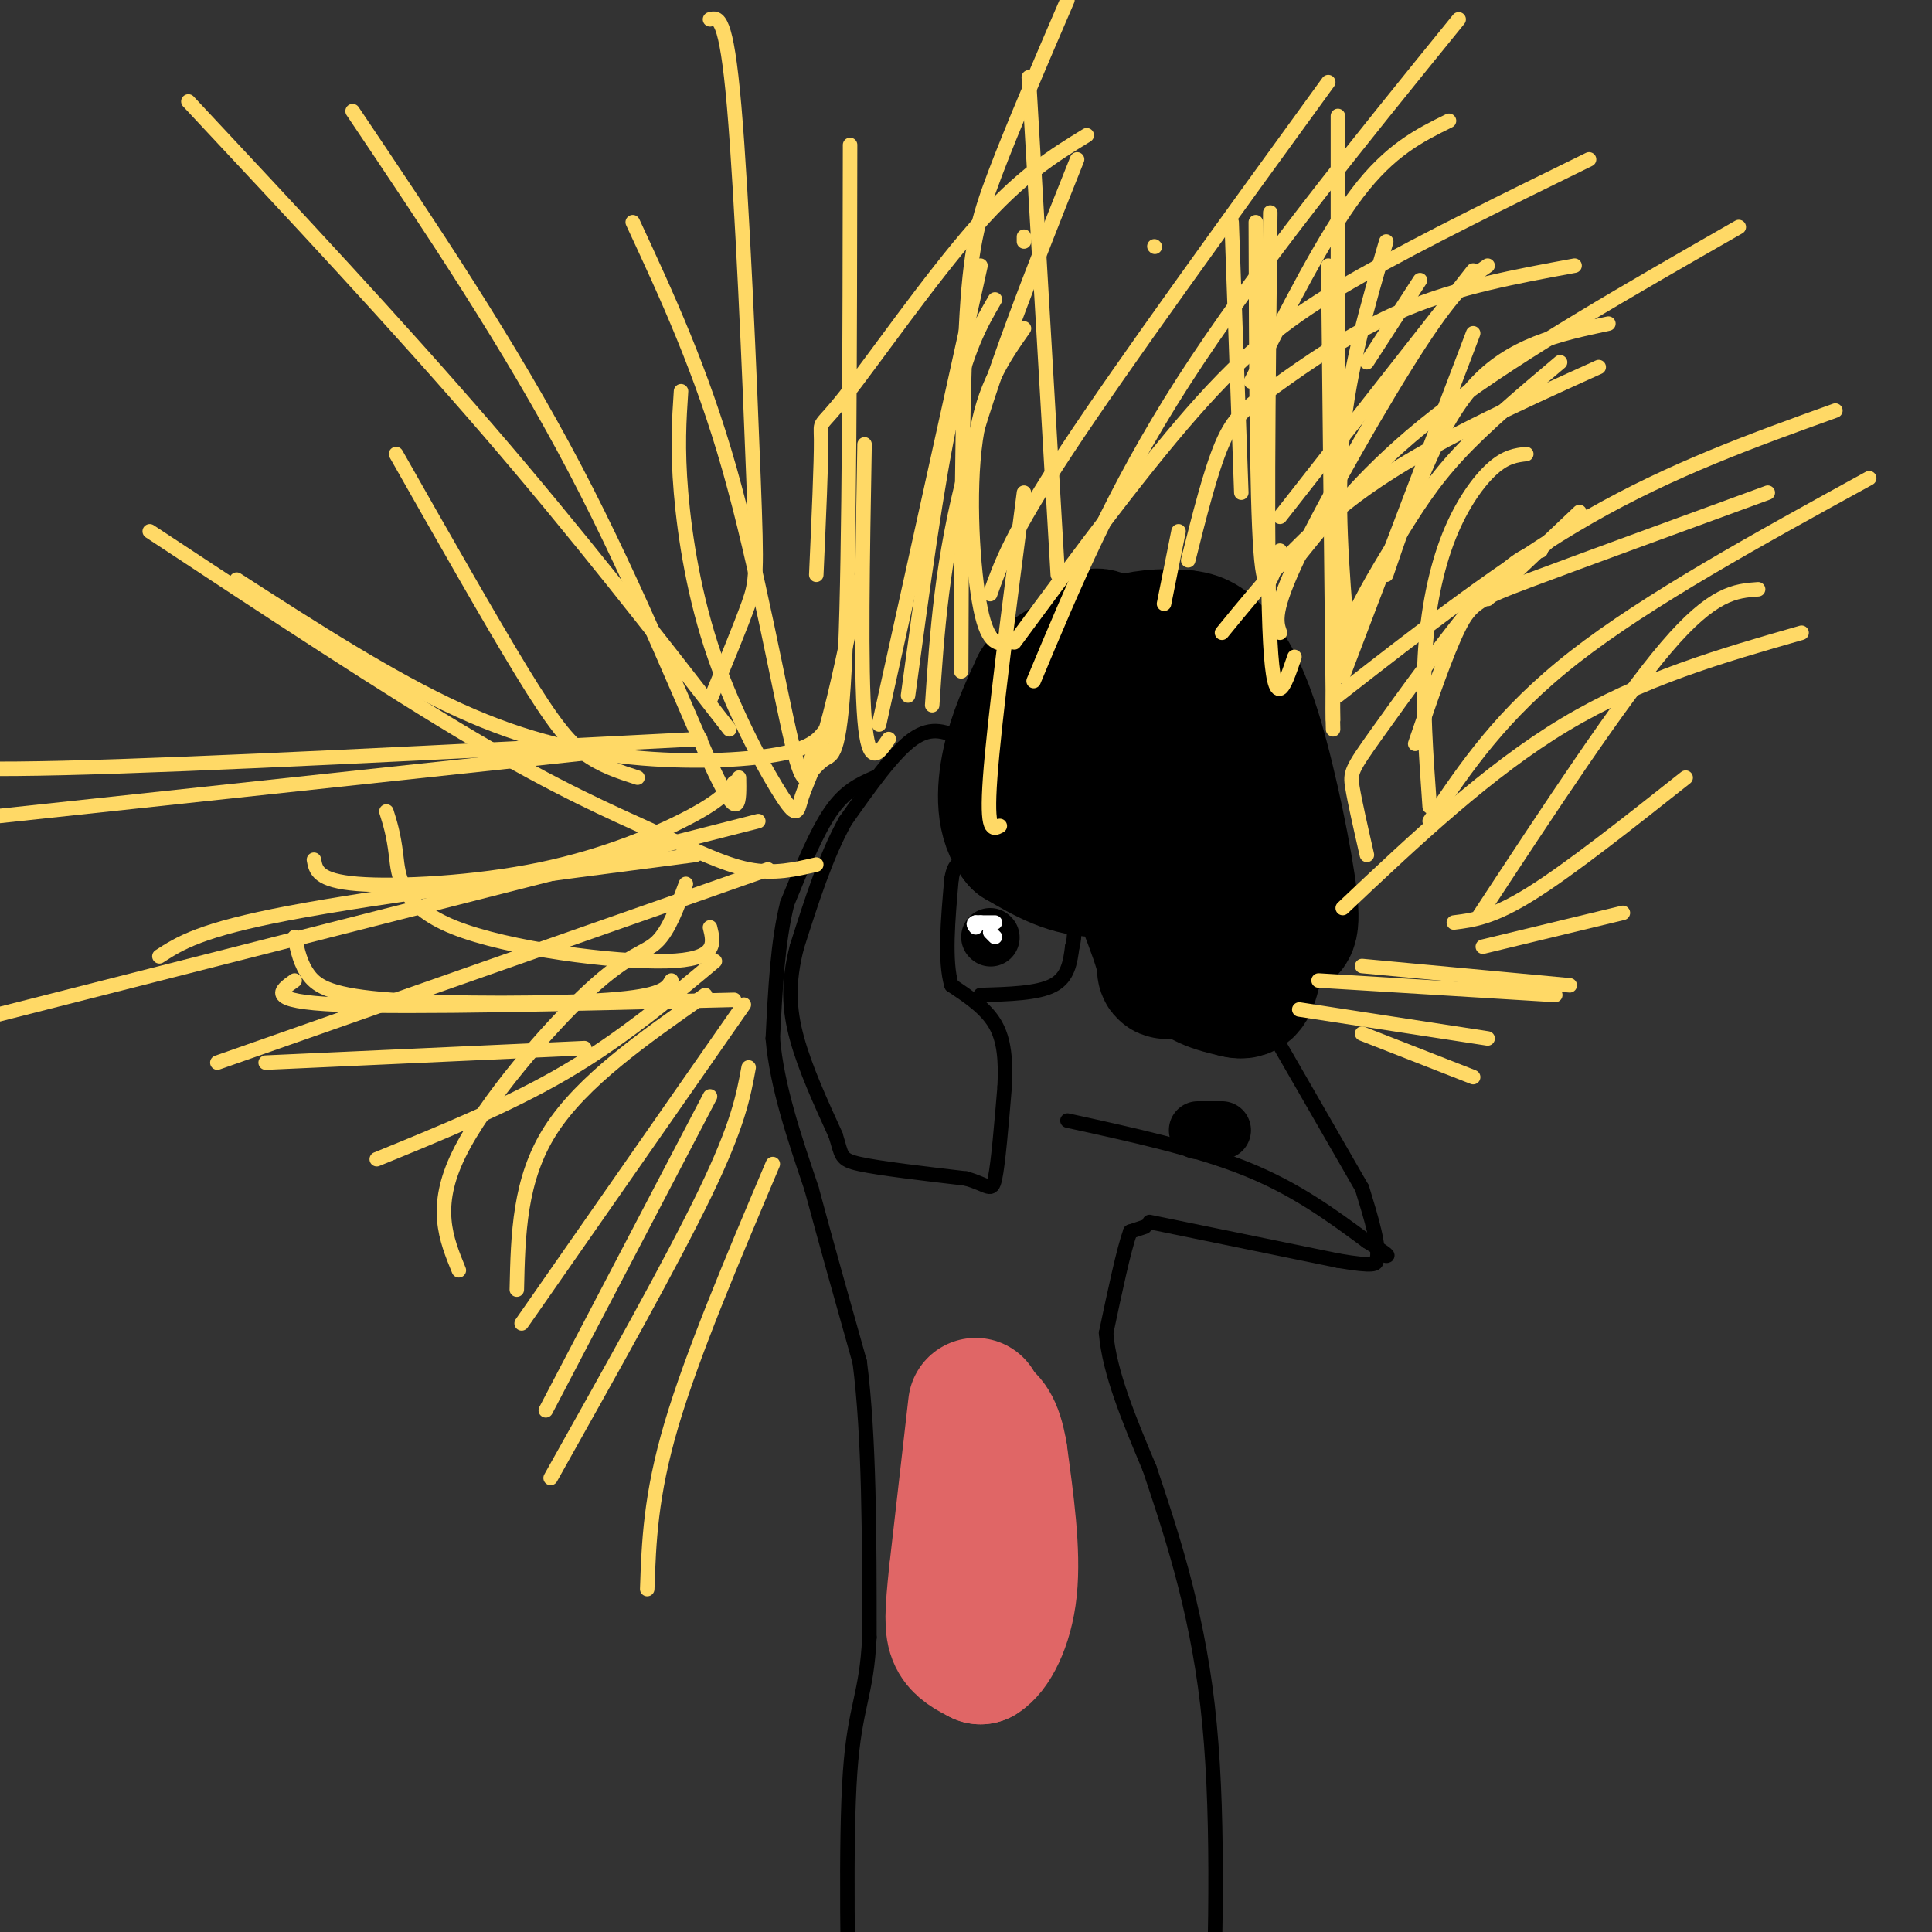 <svg viewBox='0 0 400 400' version='1.1' xmlns='http://www.w3.org/2000/svg' xmlns:xlink='http://www.w3.org/1999/xlink'><rect x="0" y="0" width="400" height="400" fill="#333333" stroke="none"/><g fill='none' stroke='#000000' stroke-width='28' stroke-linecap='round' stroke-linejoin='round'><path d='M245,170c1.511,0.889 3.022,1.778 0,4c-3.022,2.222 -10.578,5.778 -17,6c-6.422,0.222 -11.711,-2.889 -17,-6'/><path d='M211,174c-3.356,-3.778 -3.244,-10.222 -2,-16c1.244,-5.778 3.622,-10.889 6,-16'/><path d='M215,142c4.400,-4.444 12.400,-7.556 18,-9c5.600,-1.444 8.800,-1.222 12,-1'/><path d='M245,132c3.075,0.228 4.762,1.298 7,4c2.238,2.702 5.026,7.035 8,17c2.974,9.965 6.136,25.561 7,33c0.864,7.439 -0.568,6.719 -2,6'/><path d='M265,192c-4.643,2.655 -15.250,6.292 -20,8c-4.750,1.708 -3.643,1.488 -4,-1c-0.357,-2.488 -2.179,-7.244 -4,-12'/><path d='M237,187c-0.107,-3.071 1.625,-4.750 3,-2c1.375,2.750 2.393,9.929 5,14c2.607,4.071 6.804,5.036 11,6'/><path d='M256,205c2.381,0.628 2.834,-0.801 4,-6c1.166,-5.199 3.045,-14.169 -3,-23c-6.045,-8.831 -20.013,-17.523 -26,-23c-5.987,-5.477 -3.994,-7.738 -2,-10'/><path d='M229,143c-1.540,-5.118 -4.391,-12.913 -1,-11c3.391,1.913 13.022,13.533 17,21c3.978,7.467 2.302,10.779 0,13c-2.302,2.221 -5.229,3.349 -7,3c-1.771,-0.349 -2.385,-2.174 -3,-4'/></g>
<g fill='none' stroke='#000000' stroke-width='3' stroke-linecap='round' stroke-linejoin='round'><path d='M199,153c-3.000,-1.417 -6.000,-2.833 -10,0c-4.000,2.833 -9.000,9.917 -14,17'/><path d='M175,170c-4.000,7.167 -7.000,16.583 -10,26'/><path d='M165,196c-1.911,7.378 -1.689,12.822 0,19c1.689,6.178 4.844,13.089 8,20'/><path d='M173,235c1.378,4.311 0.822,5.089 5,6c4.178,0.911 13.089,1.956 22,3'/><path d='M200,244c4.667,1.311 5.333,3.089 6,0c0.667,-3.089 1.333,-11.044 2,-19'/><path d='M208,225c0.267,-5.489 -0.067,-9.711 -2,-13c-1.933,-3.289 -5.467,-5.644 -9,-8'/><path d='M197,204c-1.500,-5.000 -0.750,-13.500 0,-22'/><path d='M197,182c0.667,-4.167 2.333,-3.583 4,-3'/><path d='M181,161c-3.000,1.333 -6.000,2.667 -9,7c-3.000,4.333 -6.000,11.667 -9,19'/><path d='M163,187c-2.000,7.833 -2.500,17.917 -3,28'/><path d='M160,215c0.833,9.833 4.417,20.417 8,31'/><path d='M168,246c3.000,11.167 6.500,23.583 10,36'/><path d='M178,282c2.000,15.500 2.000,36.250 2,57'/><path d='M180,339c-0.578,12.156 -3.022,14.044 -4,28c-0.978,13.956 -0.489,39.978 0,66'/><path d='M237,254c0.000,0.000 -3.000,1.000 -3,1'/><path d='M234,255c-1.333,3.667 -3.167,12.333 -5,21'/><path d='M229,276c0.667,8.167 4.833,18.083 9,28'/><path d='M238,304c4.022,12.044 9.578,28.156 12,49c2.422,20.844 1.711,46.422 1,72'/></g>
<g fill='none' stroke='#e06666' stroke-width='28' stroke-linecap='round' stroke-linejoin='round'><path d='M202,291c0.000,0.000 -4.000,35.000 -4,35'/><path d='M198,326c-0.844,8.156 -0.956,11.044 0,13c0.956,1.956 2.978,2.978 5,4'/><path d='M203,343c2.200,-1.244 5.200,-6.356 6,-14c0.800,-7.644 -0.600,-17.822 -2,-28'/><path d='M207,301c-1.000,-6.000 -2.500,-7.000 -4,-8'/></g>
<g fill='none' stroke='#000000' stroke-width='3' stroke-linecap='round' stroke-linejoin='round'><path d='M238,253c0.000,0.000 39.000,8.000 39,8'/><path d='M277,261c7.833,1.333 7.917,0.667 8,0'/><path d='M285,261c0.833,-2.500 -1.083,-8.750 -3,-15'/><path d='M282,246c0.000,0.000 -19.000,-33.000 -19,-33'/><path d='M263,213c-3.167,-5.500 -1.583,-2.750 0,0'/><path d='M263,212c0.000,0.000 0.000,-4.000 0,-4'/><path d='M221,232c13.333,2.917 26.667,5.833 37,10c10.333,4.167 17.667,9.583 25,15'/><path d='M283,257c4.833,3.000 4.417,3.000 4,3'/></g>
<g fill='none' stroke='#000000' stroke-width='12' stroke-linecap='round' stroke-linejoin='round'><path d='M248,234c0.000,0.000 5.000,0.000 5,0'/><path d='M205,194c0.000,0.000 0.100,0.100 0.1,0.1'/></g>
<g fill='none' stroke='#000000' stroke-width='3' stroke-linecap='round' stroke-linejoin='round'><path d='M203,206c5.917,-0.167 11.833,-0.333 15,-2c3.167,-1.667 3.583,-4.833 4,-8'/><path d='M222,196c0.667,-2.333 0.333,-4.167 0,-6'/><path d='M222,190c0.000,0.000 0.100,0.100 0.1,0.1'/></g>
<g fill='none' stroke='#ffffff' stroke-width='3' stroke-linecap='round' stroke-linejoin='round'><path d='M206,191c0.000,0.000 -4.000,0.000 -4,0'/><path d='M202,191c-0.667,0.167 -0.333,0.583 0,1'/><path d='M203,191c0.000,0.000 0.100,0.100 0.1,0.1'/><path d='M206,194c0.000,0.000 -1.000,-1.000 -1,-1'/></g>
<g fill='none' stroke='#ffd966' stroke-width='3' stroke-linecap='round' stroke-linejoin='round'><path d='M160,241c-8.333,19.667 -16.667,39.333 -21,54c-4.333,14.667 -4.667,24.333 -5,34'/><path d='M155,221c-1.083,5.917 -2.167,11.833 -9,26c-6.833,14.167 -19.417,36.583 -32,59'/><path d='M147,227c0.000,0.000 -34.000,65.000 -34,65'/><path d='M154,208c0.000,0.000 -46.000,66.000 -46,66'/><path d='M146,206c-12.750,8.917 -25.500,17.833 -32,28c-6.500,10.167 -6.750,21.583 -7,33'/><path d='M142,183c-1.756,4.810 -3.512,9.619 -6,12c-2.488,2.381 -5.708,2.333 -14,10c-8.292,7.667 -21.655,23.048 -27,34c-5.345,10.952 -2.673,17.476 0,24'/><path d='M148,199c-9.667,8.083 -19.333,16.167 -31,23c-11.667,6.833 -25.333,12.417 -39,18'/><path d='M147,192c0.827,3.357 1.655,6.714 -9,7c-10.655,0.286 -32.792,-2.500 -44,-7c-11.208,-4.500 -11.488,-10.714 -12,-15c-0.512,-4.286 -1.256,-6.643 -2,-9'/><path d='M139,203c-0.893,1.589 -1.786,3.179 -13,4c-11.214,0.821 -32.750,0.875 -45,0c-12.250,-0.875 -15.214,-2.679 -17,-5c-1.786,-2.321 -2.393,-5.161 -3,-8'/><path d='M152,207c-33.417,0.833 -66.833,1.667 -82,1c-15.167,-0.667 -12.083,-2.833 -9,-5'/><path d='M121,217c0.000,0.000 -66.000,3.000 -66,3'/><path d='M159,180c0.000,0.000 -114.000,40.000 -114,40'/><path d='M157,170c0.000,0.000 -169.000,43.000 -169,43'/><path d='M130,155c0.000,0.000 -168.000,18.000 -168,18'/><path d='M145,153c-51.917,2.667 -103.833,5.333 -132,6c-28.167,0.667 -32.583,-0.667 -37,-2'/><path d='M144,177c-32.750,4.250 -65.500,8.500 -84,12c-18.500,3.500 -22.750,6.250 -27,9'/><path d='M152,162c-1.375,1.833 -2.750,3.667 -9,7c-6.250,3.333 -17.375,8.167 -31,11c-13.625,2.833 -29.750,3.667 -38,3c-8.250,-0.667 -8.625,-2.833 -9,-5'/><path d='M171,151c-1.381,1.863 -2.762,3.726 -9,5c-6.238,1.274 -17.333,1.958 -29,1c-11.667,-0.958 -23.905,-3.560 -38,-10c-14.095,-6.440 -30.048,-16.720 -46,-27'/><path d='M169,179c-4.357,1.018 -8.714,2.036 -14,1c-5.286,-1.036 -11.500,-4.125 -20,-8c-8.500,-3.875 -19.286,-8.536 -37,-19c-17.714,-10.464 -42.357,-26.732 -67,-43'/><path d='M132,161c-3.778,-1.222 -7.556,-2.444 -11,-5c-3.444,-2.556 -6.556,-6.444 -13,-17c-6.444,-10.556 -16.222,-27.778 -26,-45'/><path d='M151,151c-15.667,-20.167 -31.333,-40.333 -50,-62c-18.667,-21.667 -40.333,-44.833 -62,-68'/><path d='M153,161c0.089,4.933 0.178,9.867 -5,-1c-5.178,-10.867 -15.622,-37.533 -29,-63c-13.378,-25.467 -29.689,-49.733 -46,-74'/><path d='M168,157c-0.689,3.933 -1.378,7.867 -4,-3c-2.622,-10.867 -7.178,-36.533 -13,-57c-5.822,-20.467 -12.911,-35.733 -20,-51'/><path d='M147,145c3.179,-7.696 6.357,-15.393 8,-20c1.643,-4.607 1.750,-6.125 1,-26c-0.750,-19.875 -2.357,-58.107 -4,-77c-1.643,-18.893 -3.321,-18.446 -5,-18'/><path d='M167,161c1.267,-1.578 2.533,-3.156 4,-4c1.467,-0.844 3.133,-0.956 4,-22c0.867,-21.044 0.933,-63.022 1,-105'/><path d='M188,144c3.000,-22.167 6.000,-44.333 9,-58c3.000,-13.667 6.000,-18.833 9,-24'/><path d='M193,146c1.000,-15.083 2.000,-30.167 7,-49c5.000,-18.833 14.000,-41.417 23,-64'/><path d='M169,119c0.524,-11.744 1.048,-23.488 1,-28c-0.048,-4.512 -0.667,-1.792 5,-9c5.667,-7.208 17.619,-24.345 27,-35c9.381,-10.655 16.190,-14.827 23,-19'/><path d='M214,141c8.167,-19.583 16.333,-39.167 31,-62c14.667,-22.833 35.833,-48.917 57,-75'/><path d='M205,123c2.167,-6.167 4.333,-12.333 16,-30c11.667,-17.667 32.833,-46.833 54,-76'/><path d='M210,133c13.844,-18.756 27.689,-37.511 39,-50c11.311,-12.489 20.089,-18.711 33,-26c12.911,-7.289 29.956,-15.644 47,-24'/><path d='M259,79c7.583,-15.000 15.167,-30.000 22,-39c6.833,-9.000 12.917,-12.000 19,-15'/><path d='M246,116c2.310,-9.208 4.619,-18.417 7,-24c2.381,-5.583 4.833,-7.542 11,-12c6.167,-4.458 16.048,-11.417 27,-16c10.952,-4.583 22.976,-6.792 35,-9'/><path d='M265,107c0.000,0.000 40.000,-51.000 40,-51'/><path d='M269,115c7.917,-9.833 15.833,-19.667 31,-31c15.167,-11.333 37.583,-24.167 60,-37'/><path d='M253,131c8.500,-10.417 17.000,-20.833 30,-30c13.000,-9.167 30.500,-17.083 48,-25'/><path d='M276,151c-0.137,-5.655 -0.274,-11.310 2,-18c2.274,-6.690 6.958,-14.417 11,-21c4.042,-6.583 7.440,-12.024 13,-18c5.560,-5.976 13.280,-12.488 21,-19'/><path d='M296,167c-0.762,-10.673 -1.524,-21.345 -1,-31c0.524,-9.655 2.333,-18.292 5,-25c2.667,-6.708 6.190,-11.488 9,-14c2.810,-2.512 4.905,-2.756 7,-3'/><path d='M283,177c-1.250,-5.482 -2.500,-10.964 -3,-14c-0.500,-3.036 -0.250,-3.625 5,-11c5.250,-7.375 15.500,-21.536 22,-29c6.500,-7.464 9.250,-8.232 12,-9'/><path d='M278,188c15.083,-14.250 30.167,-28.500 46,-38c15.833,-9.500 32.417,-14.250 49,-19'/><path d='M282,200c0.000,0.000 43.000,4.000 43,4'/><path d='M282,214c0.000,0.000 23.000,9.000 23,9'/><path d='M269,209c0.000,0.000 39.000,6.000 39,6'/><path d='M273,203c0.000,0.000 49.000,3.000 49,3'/><path d='M307,196c0.000,0.000 29.000,-7.000 29,-7'/><path d='M301,191c4.000,-0.500 8.000,-1.000 16,-6c8.000,-5.000 20.000,-14.500 32,-24'/><path d='M306,190c14.667,-22.333 29.333,-44.667 39,-56c9.667,-11.333 14.333,-11.667 19,-12'/><path d='M296,170c7.417,-11.083 14.833,-22.167 30,-34c15.167,-11.833 38.083,-24.417 61,-37'/><path d='M277,144c17.417,-13.583 34.833,-27.167 52,-37c17.167,-9.833 34.083,-15.917 51,-22'/><path d='M293,154c3.222,-9.422 6.444,-18.844 9,-24c2.556,-5.156 4.444,-6.044 15,-10c10.556,-3.956 29.778,-10.978 49,-18'/><path d='M308,124c0.000,0.000 19.000,-18.000 19,-18'/><path d='M287,119c5.167,-15.167 10.333,-30.333 18,-39c7.667,-8.667 17.833,-10.833 28,-13'/><path d='M278,140c0.000,0.000 27.000,-71.000 27,-71'/><path d='M265,131c-0.778,-2.222 -1.556,-4.444 4,-16c5.556,-11.556 17.444,-32.444 25,-44c7.556,-11.556 10.778,-13.778 14,-16'/><path d='M283,75c0.000,0.000 11.000,-17.000 11,-17'/><path d='M279,132c-1.167,-14.167 -2.333,-28.333 -1,-42c1.333,-13.667 5.167,-26.833 9,-40'/><path d='M277,131c0.000,0.000 0.000,-107.000 0,-107'/><path d='M276,149c0.000,0.000 -1.000,-94.000 -1,-94'/><path d='M268,136c-2.083,6.167 -4.167,12.333 -5,-3c-0.833,-15.333 -0.417,-52.167 0,-89'/><path d='M265,114c-1.583,5.667 -3.167,11.333 -4,0c-0.833,-11.333 -0.917,-39.667 -1,-68'/><path d='M257,102c0.000,0.000 -2.000,-56.000 -2,-56'/><path d='M244,110c0.000,0.000 -3.000,15.000 -3,15'/><path d='M239,51c0.000,0.000 0.100,0.100 0.1,0.1'/><path d='M219,119c0.000,0.000 -6.000,-103.000 -6,-103'/><path d='M209,133c-2.200,0.422 -4.400,0.844 -6,-7c-1.600,-7.844 -2.600,-23.956 -1,-35c1.600,-11.044 5.800,-17.022 10,-23'/><path d='M199,139c0.089,-27.222 0.178,-54.444 1,-71c0.822,-16.556 2.378,-22.444 6,-32c3.622,-9.556 9.311,-22.778 15,-36'/><path d='M207,171c-1.417,0.750 -2.833,1.500 -2,-10c0.833,-11.500 3.917,-35.250 7,-59'/><path d='M212,50c0.000,0.000 0.000,-1.000 0,-1'/><path d='M182,150c0.000,0.000 21.000,-95.000 21,-95'/><path d='M184,153c-2.083,3.083 -4.167,6.167 -5,-4c-0.833,-10.167 -0.417,-33.583 0,-57'/><path d='M178,120c-2.415,11.688 -4.830,23.377 -7,31c-2.170,7.623 -4.095,11.181 -5,14c-0.905,2.819 -0.789,4.900 -4,0c-3.211,-4.900 -9.749,-16.781 -14,-29c-4.251,-12.219 -6.215,-24.777 -7,-34c-0.785,-9.223 -0.393,-15.112 0,-21'/></g>
</svg>
